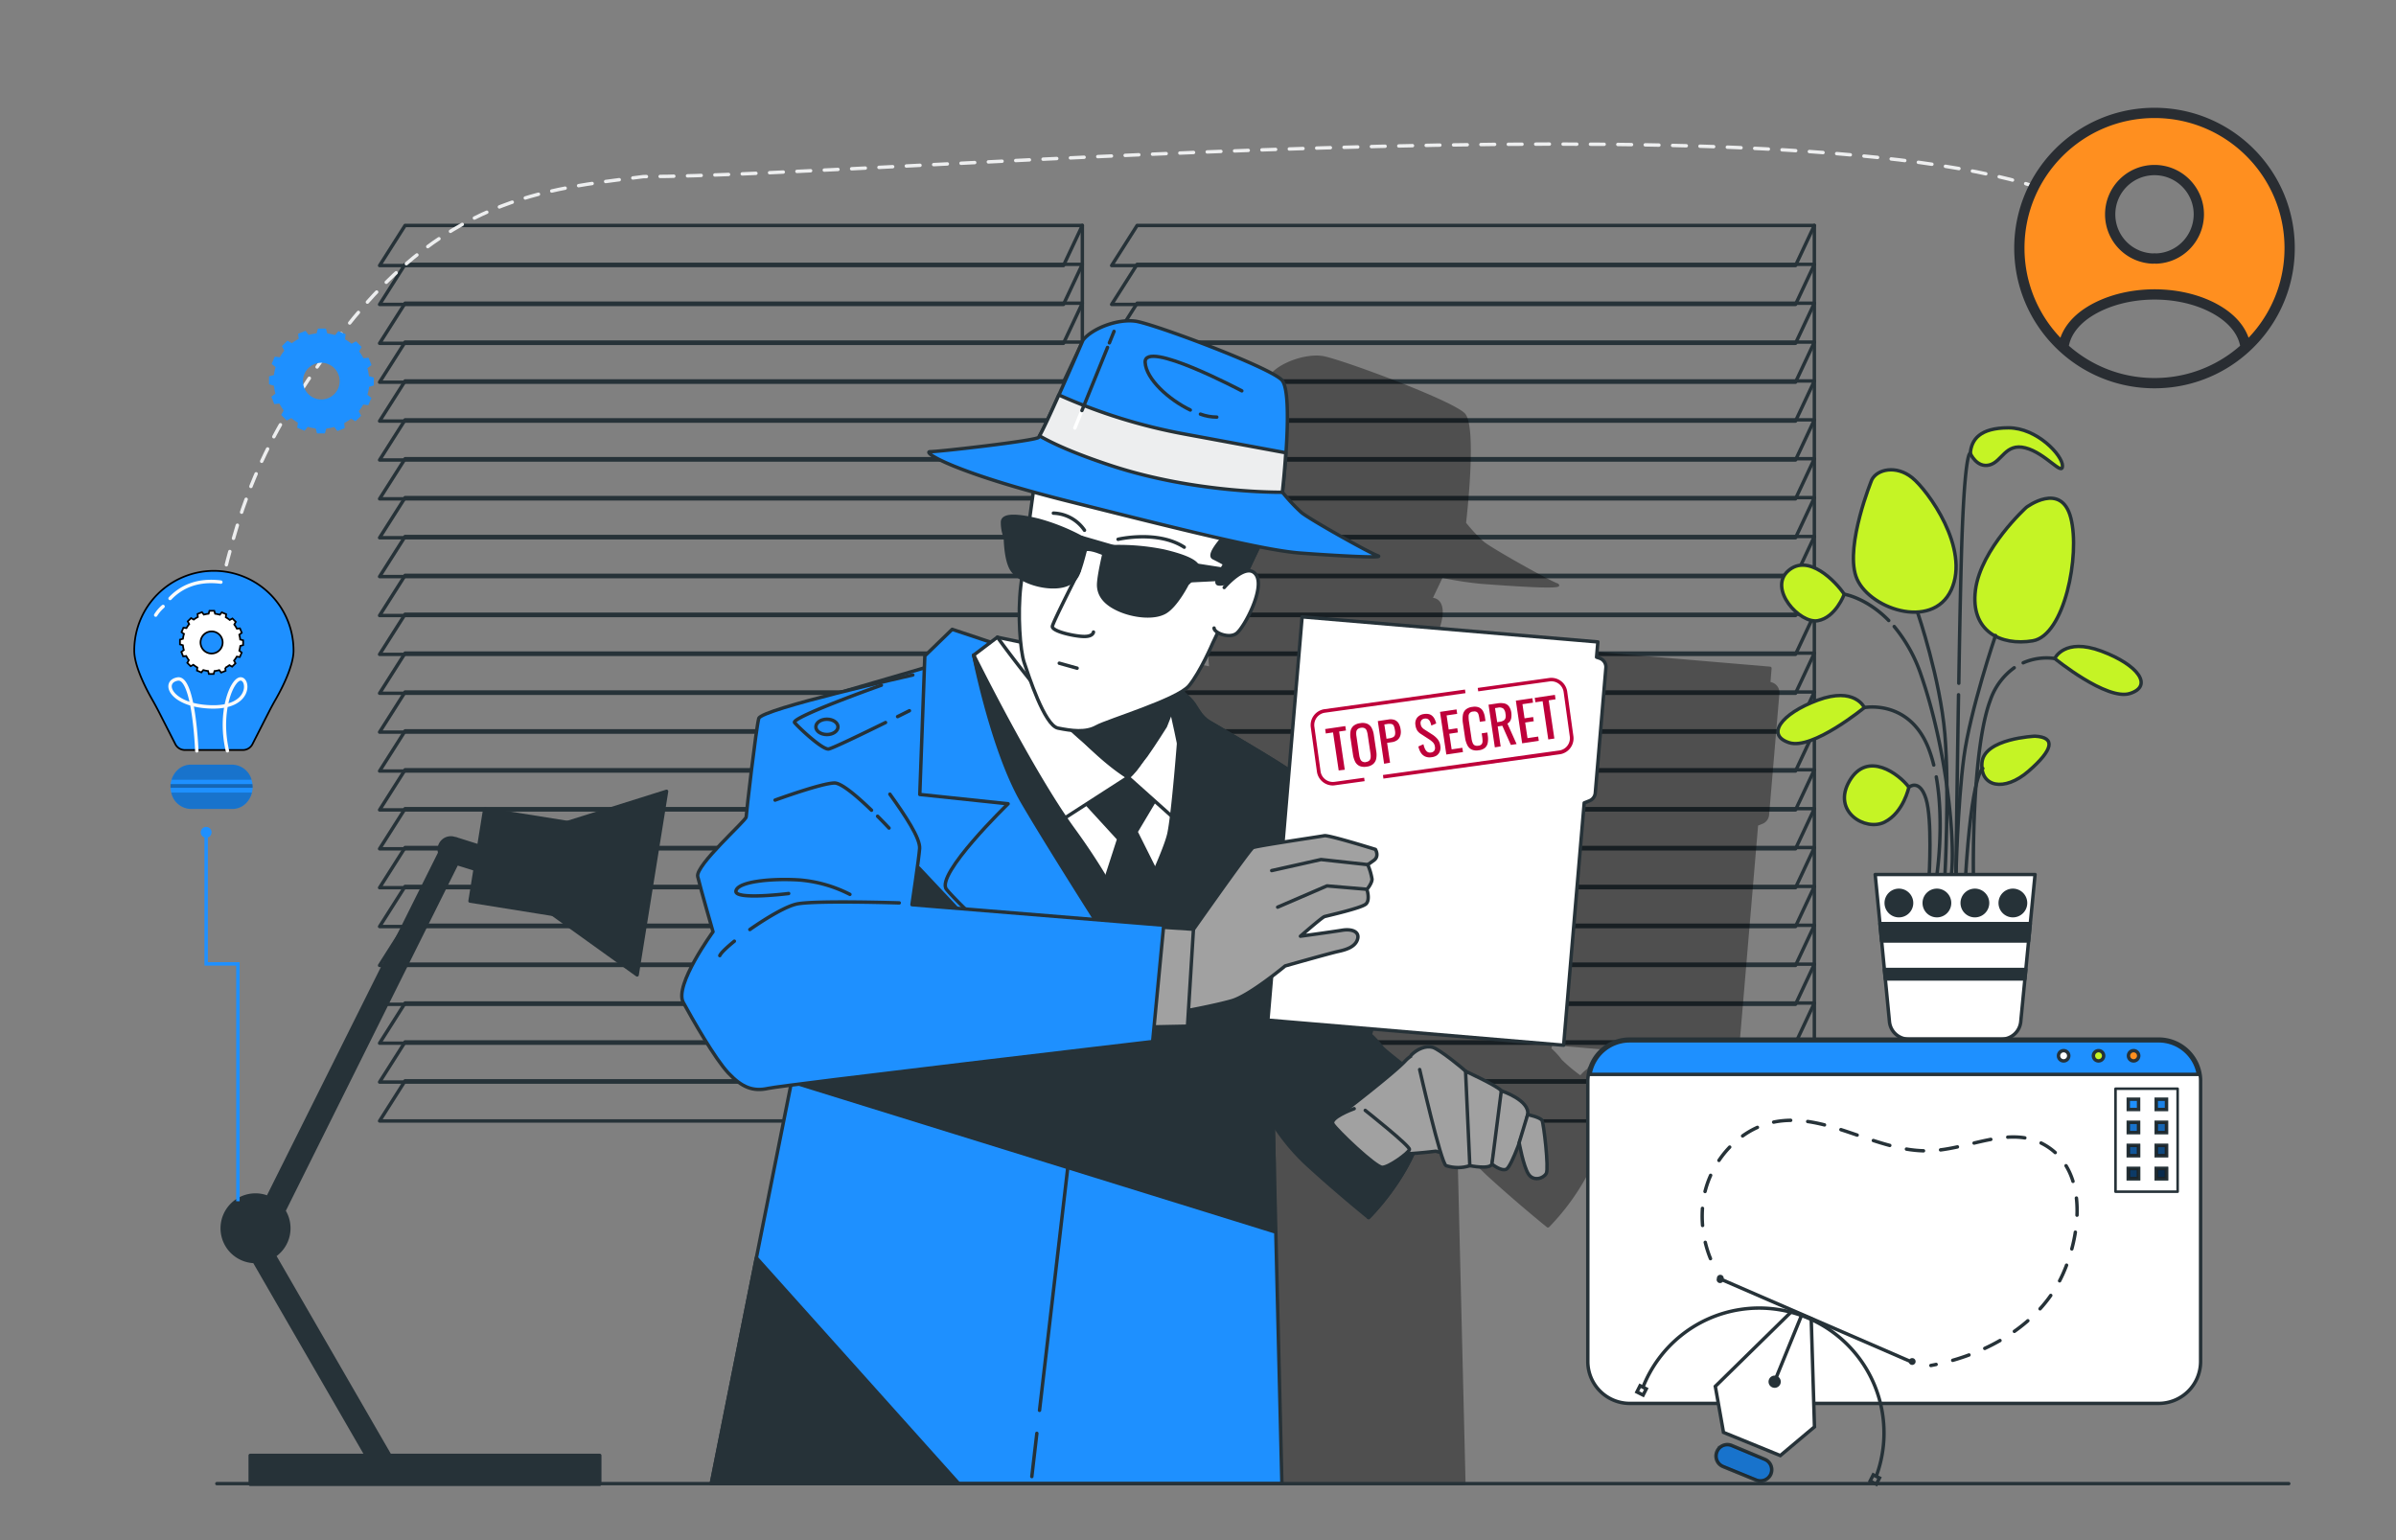 <svg xmlns="http://www.w3.org/2000/svg" width="700" height="450" fill="none"><rect width="100%" height="100%" fill="#808080" stroke="none"/><path stroke="#263238" stroke-linecap="round" stroke-linejoin="round" d="m118.35 65.87-7.45 11.72h199.8l5.51-11.72z"/><path stroke="#263238" stroke-linecap="round" stroke-linejoin="round" d="m118.35 77.23-7.45 11.72h199.8l5.51-11.72z"/><path stroke="#263238" stroke-linecap="round" stroke-linejoin="round" d="m118.35 88.59-7.45 11.72h199.8l5.51-11.72z"/><path stroke="#263238" stroke-linecap="round" stroke-linejoin="round" d="m118.35 99.95-7.45 11.72h199.8l5.51-11.72z"/><path stroke="#263238" stroke-linecap="round" stroke-linejoin="round" d="m118.35 111.31-7.45 11.72h199.8l5.51-11.72z"/><path stroke="#263238" stroke-linecap="round" stroke-linejoin="round" d="m118.35 122.67-7.45 11.73h199.8l5.51-11.73z"/><path stroke="#263238" stroke-linecap="round" stroke-linejoin="round" d="m118.35 134.03-7.45 11.72h199.8l5.51-11.72z"/><path stroke="#263238" stroke-linecap="round" stroke-linejoin="round" d="m118.35 145.39-7.45 11.73h199.8l5.51-11.73z"/><path stroke="#263238" stroke-linecap="round" stroke-linejoin="round" d="m118.35 156.75-7.45 11.72h199.8l5.51-11.72z"/><path stroke="#263238" stroke-linecap="round" stroke-linejoin="round" d="m118.35 168.11-7.45 11.73h199.8l5.51-11.73z"/><path stroke="#263238" stroke-linecap="round" stroke-linejoin="round" d="m118.35 179.47-7.45 11.72h199.8l5.51-11.72z"/><path stroke="#263238" stroke-linecap="round" stroke-linejoin="round" d="m118.35 190.83-7.45 11.73h199.8l5.51-11.73z"/><path stroke="#263238" stroke-linecap="round" stroke-linejoin="round" d="m118.35 202.19-7.45 11.72h199.8l5.51-11.72z"/><path stroke="#263238" stroke-linecap="round" stroke-linejoin="round" d="m118.35 213.55-7.45 11.73h199.8l5.51-11.73z"/><path stroke="#263238" stroke-linecap="round" stroke-linejoin="round" d="m118.35 224.91-7.45 11.73h199.8l5.51-11.73z"/><path stroke="#263238" stroke-linecap="round" stroke-linejoin="round" d="M118.35 236.27 110.9 248h199.8l5.51-11.73z"/><path stroke="#263238" stroke-linecap="round" stroke-linejoin="round" d="m118.35 247.63-7.45 11.73h199.8l5.51-11.73z"/><path stroke="#263238" stroke-linecap="round" stroke-linejoin="round" d="m118.35 258.99-7.45 11.73h199.8l5.51-11.73z"/><path stroke="#263238" stroke-linecap="round" stroke-linejoin="round" d="m118.35 270.35-7.45 11.73h199.8l5.51-11.73z"/><path stroke="#263238" stroke-linecap="round" stroke-linejoin="round" d="m118.35 281.71-7.45 11.73h199.8l5.51-11.73z"/><path stroke="#263238" stroke-linecap="round" stroke-linejoin="round" d="m118.35 293.07-7.45 11.73h199.8l5.51-11.73z"/><path stroke="#263238" stroke-linecap="round" stroke-linejoin="round" d="m118.35 304.43-7.45 11.73h199.8l5.51-11.73z"/><path stroke="#263238" stroke-linecap="round" stroke-linejoin="round" d="m118.35 315.79-7.45 11.73h199.8l5.51-11.73z"/><path stroke="#263238" stroke-linecap="round" stroke-linejoin="round" d="M316.211 65.87v261.82h-5.51M332.22 65.87l-7.45 11.72h199.8l5.5-11.72z"/><path stroke="#263238" stroke-linecap="round" stroke-linejoin="round" d="m332.22 77.23-7.45 11.72h199.8l5.5-11.72z"/><path stroke="#263238" stroke-linecap="round" stroke-linejoin="round" d="m332.22 88.59-7.45 11.72h199.8l5.5-11.72z"/><path stroke="#263238" stroke-linecap="round" stroke-linejoin="round" d="m332.22 99.95-7.45 11.72h199.8l5.5-11.72z"/><path stroke="#263238" stroke-linecap="round" stroke-linejoin="round" d="m332.22 111.31-7.45 11.72h199.8l5.5-11.72z"/><path stroke="#263238" stroke-linecap="round" stroke-linejoin="round" d="m332.22 122.67-7.45 11.73h199.8l5.5-11.73z"/><path stroke="#263238" stroke-linecap="round" stroke-linejoin="round" d="m332.22 134.03-7.45 11.72h199.8l5.5-11.72z"/><path stroke="#263238" stroke-linecap="round" stroke-linejoin="round" d="m332.22 145.39-7.45 11.73h199.8l5.5-11.73z"/><path stroke="#263238" stroke-linecap="round" stroke-linejoin="round" d="m332.22 156.75-7.45 11.72h199.8l5.5-11.72z"/><path stroke="#263238" stroke-linecap="round" stroke-linejoin="round" d="m332.22 168.11-7.45 11.73h199.8l5.5-11.73z"/><path stroke="#263238" stroke-linecap="round" stroke-linejoin="round" d="m332.22 179.47-7.45 11.72h199.8l5.5-11.72z"/><path stroke="#263238" stroke-linecap="round" stroke-linejoin="round" d="m332.22 190.83-7.45 11.73h199.8l5.5-11.73z"/><path stroke="#263238" stroke-linecap="round" stroke-linejoin="round" d="m332.22 202.19-7.45 11.72h199.8l5.5-11.72z"/><path stroke="#263238" stroke-linecap="round" stroke-linejoin="round" d="m332.22 213.55-7.45 11.73h199.8l5.5-11.73z"/><path stroke="#263238" stroke-linecap="round" stroke-linejoin="round" d="m332.22 224.91-7.45 11.73h199.8l5.5-11.73z"/><path stroke="#263238" stroke-linecap="round" stroke-linejoin="round" d="M332.22 236.27 324.77 248h199.8l5.5-11.73z"/><path stroke="#263238" stroke-linecap="round" stroke-linejoin="round" d="m332.22 247.63-7.45 11.73h199.8l5.5-11.73z"/><path stroke="#263238" stroke-linecap="round" stroke-linejoin="round" d="m332.22 258.99-7.45 11.73h199.8l5.5-11.73z"/><path stroke="#263238" stroke-linecap="round" stroke-linejoin="round" d="m332.22 270.35-7.45 11.73h199.8l5.5-11.73z"/><path stroke="#263238" stroke-linecap="round" stroke-linejoin="round" d="m332.22 281.71-7.45 11.73h199.8l5.5-11.73z"/><path stroke="#263238" stroke-linecap="round" stroke-linejoin="round" d="m332.22 293.07-7.45 11.73h199.8l5.5-11.73z"/><path stroke="#263238" stroke-linecap="round" stroke-linejoin="round" d="m332.22 304.43-7.45 11.73h199.8l5.5-11.73z"/><path stroke="#263238" stroke-linecap="round" stroke-linejoin="round" d="m332.22 315.79-7.45 11.73h199.8l5.5-11.73z"/><path stroke="#263238" stroke-linecap="round" stroke-linejoin="round" d="M530.07 65.87v261.82h-5.5"/><path fill="#C5F425" stroke="#263238" stroke-linecap="round" stroke-linejoin="round" d="M538.802 173.62s-2.47 6.81-7.74 7.74-14.54-9.29-8.66-14.55 13.93 3.1 16.4 6.81M546.851 140.19s-7.74 18.88-4.64 28.17 22.28 16.09 27.85 4-6.81-29.09-11.45-32.81-10.21-2.45-11.76.64M592 148.24s-13.31 12.07-14.86 24.14 7.43 16.41 16.72 14.86 13.92-25.07 11.14-35.9-13-3.1-13-3.1M594.522 215.1s-14.86.62-15.48 7.73 6.5 8.67 13.62 2.48 8.05-9.9 1.86-10.21M557.681 230s-1.54 7.43-7.12 10.22-15.47-3.1-10.21-12.07 14.55-1.91 17.33 1.85M544.681 206.74s-2.78-6.19-13.62-2.17-15.16 10.22-8.35 12.43 21.97-10.26 21.97-10.26M575.631 132.46s1.86 4.33 5.58 3.4 4.64-6.5 10.52-5 10.83 8.35 10.83 5.26-7.43-11.12-15.78-11.12-10.84 3.43-11.15 7.46"/><path stroke="#263238" stroke-linecap="round" stroke-linejoin="round" d="M560.32 179.21s6.48 19 7.87 35.15 0 42.08 0 42.08M583.002 185.68s-7.4 21.74-9.25 35.61-2.32 35.15-2.32 35.15M579.291 224.53s-3.24.93-5.09 32.37M557.682 230s3.11-2.64 5 3.37.92 22.66.92 22.66"/><path stroke="#263238" stroke-linecap="round" stroke-linejoin="round" d="M565.691 227c2.42 13.56.18 28.55.18 28.55M544.682 206.74s13.32-2.56 18.88 12.26a39 39 0 0 1 1.39 4.53"/><path fill="#C5F425" stroke="#263238" stroke-linecap="round" stroke-linejoin="round" d="M600.301 192.4s2.79-6.19 13.62-2.16 15.17 10.21 8.36 12.38-21.98-10.22-21.98-10.22"/><path stroke="#263238" stroke-linecap="round" stroke-linejoin="round" d="M588.461 195.11a19.3 19.3 0 0 0-7 9.53c-5.55 14.8-4.92 51.34-4.92 51.34M600.3 192.4a17.1 17.1 0 0 0-9.22 1.26M553.4 183.06a44 44 0 0 1 7.85 14.18c7.4 21.28 10.17 48.57 8.79 58.74M538.801 173.62s6.46 1 13 7.68M572.192 203c-.45 26.85-.77 53.47-.77 53.47M575.631 132.46s-1.43-1.35-2.36 22.7c-.36 9.34-.72 26.72-1 44.47"/><path fill="#fff" stroke="#263238" stroke-linecap="round" stroke-linejoin="round" d="M584.752 303.62h-27.12a5.65 5.65 0 0 1-5.62-5.1l-4.17-43h46.71l-4.18 43a5.653 5.653 0 0 1-5.62 5.1"/><path fill="#263238" stroke="#263238" stroke-linecap="round" stroke-linejoin="round" d="m549.23 269.86.49 5.08h42.94l.491-5.08zM591.581 286.04l.27-2.77h-41.32l.27 2.77zM588.071 267.54a3.7 3.7 0 1 0 0-7.4 3.7 3.7 0 0 0 0 7.4M554.77 267.54a3.7 3.7 0 1 0 0-7.4 3.7 3.7 0 0 0 0 7.4M562.172 263.84c0 .732.217 1.447.623 2.056a3.705 3.705 0 0 0 3.799 1.573 3.698 3.698 0 0 0 2.696-5.045 3.7 3.7 0 0 0-1.363-1.66 3.69 3.69 0 0 0-4.671.46 3.7 3.7 0 0 0-1.084 2.616M576.971 267.54a3.7 3.7 0 1 0 0-7.4 3.7 3.7 0 0 0 0 7.4"/><path fill="#000" d="m517.771 199.42-.52-.18.33-3.94a.52.52 0 0 0-.11-.35.47.47 0 0 0-.33-.17l-83.69-7.1a.47.47 0 0 0-.36.12.5.5 0 0 0-.17.32l-3.62 42.68c-4.73-3.2-14.43-9-23.53-14.24-1.15-1.89-2.06-3.33-2.51-4a16.3 16.3 0 0 0-3.14-3.22 8 8 0 0 0 1.68-1.43c3.25-4 6.62-11.84 6.75-12.15l1.2-2.5c.92.446 1.927.685 2.95.7a4.07 4.07 0 0 0 2.4-.69c2.35-1.72 8.51-13.24 5.66-17.32a2.86 2.86 0 0 0-2.12-1.27l2.78-5.82c3.745.784 7.531 1.362 11.34 1.73 10.73.81 16.38 1.07 19.37 1.07 3.28 0 3.34-.31 3.39-.54s-.13-.56-.57-.7c-2.17-.73-19.07-10.17-21.46-12.16a48 48 0 0 1-5.17-5.51c.43-3.72 3.09-28.33-.34-31.95-3.67-3.87-36.8-16.08-41.6-16.79-5.05-.75-12.67 2-15.38 5.54l-.06.11c-2 4.68-4.55 10.45-6.81 15.49-2.85 6.37-4.69 10.25-5.45 11.53v.08q-.075.127-.17.24c-1.43.87-27.78 3.92-30.32 3.92-.73 0-.86.41-.88.59-.19 1.53 9 6 29.52 11.67-.22 1.62-.53 3.91-.88 6.51-3.6-.67-5.91-.62-7 .15a1.76 1.76 0 0 0-.77 1.3 11.2 11.2 0 0 0 .81 4.6c0 .84.12 6.52 1.9 9.29a8.5 8.5 0 0 0 2.69 2.49c-.09.69-.17 1.33-.24 1.89a78.8 78.8 0 0 0-.11 15.27l-5.91-1.23a.5.5 0 0 0-.21 0h-.06a.3.3 0 0 0-.09 0l-1.66 1.26-10.7-3.57a.51.51 0 0 0-.49.11l-7.72 7.52a.52.52 0 0 0-.15.33l-.11 3-22 6.42c-11.94 3-24.38 6.46-24.83 8.11-.71 2.58-3.53 26.16-3.63 28a45 45 0 0 1-3.57 3.84c-5.84 5.93-10.64 11-10.14 13.2.67 2.91 3.77 13.68 4.28 15.44-1.35 1.87-10.95 15.52-8.32 20.3 3.18 5.79 9.09 16.1 12.83 20.08 3.11 3.31 5.82 4.79 9 4.79a13 13 0 0 0 2.75-.32c.52-.12 2.54-.4 5.68-.81l-22.46 112.27a.469.469 0 0 0 .48.57h161.49a.49.49 0 0 0 .449-.299.45.45 0 0 0 .031-.191l-2.43-100.2a59.2 59.2 0 0 0 8.84 10.31c8.58 7.87 17.27 14.88 17.35 14.95a.5.5 0 0 0 .31.1.47.47 0 0 0 .34-.14l.21-.21a68 68 0 0 0 11.94-16.9c.15-.3.29-.6.43-.91 2.88-.22 5.49-.53 6-.6l1.05.27c.69 2.14 1.27 3.57 1.66 3.76a9.1 9.1 0 0 0 3.59.59 9.5 9.5 0 0 0 3.42-.52c1.187.25 2.396.387 3.61.41a4.06 4.06 0 0 0 2.71-.7 6.5 6.5 0 0 0 3.3 1.38c.308.005.613-.064.89-.2.81-.4 2.08-3 3.27-6 .47 2.18 1.35 5.79 2.37 7.32a3.16 3.16 0 0 0 2.72 1.49h.25a3.6 3.6 0 0 0 2.94-1.77c.83-1.67-.76-14.46-1.2-15.35s-2.85-1.6-4-1.86c.14-4-6.7-6.44-7.7-6.77-1.25-1.38-8.46-4.76-10.1-5.53-.94-.88-7.51-6.29-9.55-6.8s-4.6.42-6.47 2.3a.44.44 0 0 0-.14.34 10 10 0 0 0-1.56 1.35c-.15.17-.34.36-.54.56a47 47 0 0 1-5.43-4.57 20.6 20.6 0 0 0-3-3.27c.06-.23.16-.56.27-.95l53.84 4.57a.482.482 0 0 0 .48-.44l5.79-68.29 1.22-.49a3.09 3.09 0 0 0 2-2.62l3-35.43a3.11 3.11 0 0 0-2.08-3.26" opacity=".38"/><path fill="#263238" stroke="#263238" stroke-linecap="round" stroke-linejoin="round" d="m378.731 226.79 17.39 63.85s6.21.25 6.46 1.74-2.23 9.94-2.23 9.94a24 24 0 0 1 3.23 3.47c.74 1.21 11.42 9.21 11.42 9.21s4 4-.25 17.14-14.91 23.6-14.91 23.6-8.94-7.2-17.89-15.4a60.3 60.3 0 0 1-13.17-17.64s-3.72-38.76-3.47-43.73 13.42-52.18 13.42-52.18"/><path stroke="#263238" stroke-linecap="round" stroke-linejoin="round" d="M379.49 311.34c3.19-4.36 7.7-10.19 9.68-11.26 3.23-1.74 8.94 1.74 8.94 1.74M376 316.23s1-1.39 2.38-3.36M392.15 291.88s-9.19-.25-13.67 6.21"/><path fill="#263238" stroke="#263238" stroke-linecap="round" stroke-linejoin="round" d="M414.76 332.13C419 319 415 315 415 315l-2.16-1.62-.58.37s-12.67 2.49-17.14 6.71-6.21 14.16-3.73 18.88 8.45 16.4 8.45 16.4c.76-.74 10.84-10.91 14.92-23.61"/><path fill="#1E90FF" stroke="#263238" stroke-linecap="round" stroke-linejoin="round" d="m273.141 194.24-40 11.68 3.48 83.23-28.82 144.34h166.71l-3.73-154s8.2-51.18 8-52.67-38-23.11-38-23.11-47.78-13.94-67.64-9.47"/><path fill="#263238" stroke="#263238" stroke-linecap="round" stroke-linejoin="round" d="m280.121 433.49-59.14-65.98-13.18 65.98z"/><path stroke="#263238" stroke-linecap="round" stroke-linejoin="round" d="m302.921 418.8-1.47 12.63M315.181 313.42l-11.48 98.66M357.861 218.34l19.63 12.42-1.49-5.71-19.88-12.17"/><path fill="#1E90FF" stroke="#263238" stroke-linecap="round" stroke-linejoin="round" d="m289.511 187.66-11.32-3.78-8 7.76-1.47 40.49 25.8 2.72s-21.4 20.77-18 25 23.49 23.7 37.34 30.62 10.28 5.67 10.28 5.67l4.86-13.25s-31.68-80.76-31.88-81.39-7.61-13.84-7.61-13.84"/><path fill="#1E90FF" stroke="#263238" stroke-linecap="round" stroke-linejoin="round" d="m329.001 282.89-12.38 26.85s19.3-13.21 34.2-30.21 18.66-24.54 17-28.52-18.88-15.95-18.88-15.95 15.31 1.89 16.57 1.05-13.51-25.8-16.63-30.41-13.43-9.65-13.43-9.65 5.25 53.7-6.45 86.84"/><path fill="#263238" stroke="#263238" stroke-linecap="round" stroke-linejoin="round" d="M372.24 359.84v-20.15l-1.46-60.23s8.2-51.18 8-52.67c-.15-.92-14.54-9.47-25.57-15.91-3.62-2.11-9.54-13.81-11.06-7.85l-9.88 56-16 45.44-47.83-50.87-36.81 60.56-.39 1.92z"/><path fill="#fff" stroke="#263238" stroke-linecap="round" stroke-linejoin="round" d="m291.4 186.19 10.07 2.1 17.41 31s-24.12-24.5-27.48-33.1"/><path fill="#fff" stroke="#263238" stroke-linecap="round" stroke-linejoin="round" d="M284.48 191.43s5.24 24.34 19.09 46.78 26.22 40.28 26.22 40.28 12.58-24.76 13.42-34.83 0-25.59 0-25.59z"/><path fill="#263238" stroke="#263238" stroke-linecap="round" stroke-linejoin="round" d="m315.521 232.76 11.331 12.37-4.611 14.27 6.92 12.79 8.81-16.99-6.079-12.16 7.129-11.96-11.12-9.23z"/><path fill="#fff" stroke="#263238" stroke-linecap="round" stroke-linejoin="round" d="m329.58 227.09-18.88 12.17s-11.33-14.89-17.62-26.85a107.5 107.5 0 0 1-8.6-21l6.92-5.24s21.82 30.83 38.18 40.92"/><path fill="#fff" stroke="#263238" stroke-linecap="round" stroke-linejoin="round" d="m329.58 227.09 13.84 12.38s2.73-13.22 1.26-20.56-2.93-13.42-2.93-13.42-6.51 17.2-12.17 21.6"/><path fill="#263238" stroke="#263238" stroke-linecap="round" stroke-linejoin="round" d="M309 209.68s11.54 10.49 15.31 13.22c1.3.93 5.25 4.19 5.25 4.19s4.3-5 5.24-6.29c2.52-3.57 5.67-8.6 5.67-8.6l5-12.59z"/><path fill="#263238" stroke="#263238" stroke-linecap="round" stroke-linejoin="round" d="M284.48 191.43s16.78 34 29.16 51S330 270.31 330 270.31s10.28-20.77 11.54-26.85 2.93-28.11 2.93-28.11 3.57 18-1.47 36.5a106.4 106.4 0 0 1-14.05 31s-21.4-33.35-30.21-48.45-14.26-42.97-14.26-42.97"/><path fill="#fff" stroke="#263238" stroke-linecap="round" stroke-linejoin="round" d="M302.17 141.65s-3 21.52-3.95 29.62-.2 18.76 1 22.31 5.92 18.37 9.87 19.16 8.1 1.38 11.26-.4 23.7-7.9 27.05-12 6.91-12.44 6.91-12.44l15.21-31.8z"/><path fill="#263238" stroke="#263238" stroke-linecap="round" stroke-linejoin="round" d="M358.451 155.87s-5.92 6.12-3.95 7.1 3.36 1.78 3.36 1.78-3 4.94-2.17 5.73 7.7-1.58 7.7-1.58l5.33-11.46zM315.891 157a60 60 0 0 0-12.54-5c-6.07-1.47-10.25-1.67-10.46.42a11.3 11.3 0 0 0 .84 4.6s0 6.48 1.88 9.41 7.11 4.81 11.29 5 6.48-1.05 7.74-3.14c.86-1.44 2-5.82 2.66-8.44a2.481 2.481 0 0 0-1.41-2.85M325.272 159.72a65.7 65.7 0 0 1 14.67 1.28c6.62 1.55 10.79 3.4 10 5.53a12.4 12.4 0 0 1-3.07 4.07s-3.18 6.31-6.44 8.23-9.28 1.2-13.45-.65-5.8-4.2-6-6.85c-.14-1.82.89-6.65 1.55-9.51a2.696 2.696 0 0 1 2.76-2.09z"/><path fill="#263238" stroke="#263238" stroke-linecap="round" stroke-linejoin="round" d="m315.891 157 9.38 2.72-2.76 2.09s-3.7-1.65-5.2-1.26c0 0 .4-2.76-1.42-3.55M349.3 165.08l14.86 2.3-.77 1.52-15.82.79s3.03-2.31 1.73-4.61"/><path fill="#fff" d="M357.661 171.66s6.52-7.7 9.28-3.75-3.55 15.6-5.72 17.18-6.52-.2-6.52-1.58"/><path stroke="#263238" stroke-linecap="round" stroke-linejoin="round" d="M357.661 171.66s6.52-7.7 9.28-3.75-3.55 15.6-5.72 17.18-6.52-.2-6.52-1.58M326.65 157.57s11.54-2.74 19.33 2.31M307.75 149.93a11.47 11.47 0 0 1 9.09 5M315.251 166.81s-7.5 14.71-7.79 16.15 6.06 2.89 9 3 3-1.29 3-1.29M309.48 193.78l5.2 1.45"/><path fill="#1E90FF" stroke="#263238" stroke-linecap="round" stroke-linejoin="round" d="M316.391 99.39s-11.85 27.45-13 28.43-29 4.15-31.59 4.15 6.32 5.92 40.09 14.42 57.46 14.41 67.93 15.2 25.08 1.58 22.71.79-19.95-10.66-22.32-12.64a52 52 0 0 1-5.53-5.92s3.36-29-.19-32.78-37.33-16.39-42.66-17.18-12.83 2.14-15.44 5.53"/><path stroke="#263238" stroke-linecap="round" stroke-linejoin="round" d="M350.711 121c1.53.566 3.148.861 4.78.87M362.801 114.2s-28.64-15.2-28.24-8.3c.27 4.82 6.79 10.8 13.19 13.9"/><path fill="#EDEEEF" stroke="#263238" stroke-linecap="round" stroke-linejoin="round" d="M309.351 115.4c-2.41 5.36-4.73 10.39-5.66 11.95 3.78 2.19 10.22 5.17 21.19 8.77 24.68 8.09 49.76 7.7 49.76 7.7s.61-5.23 1-11.53l-29.46-5.45a161 161 0 0 1-36.83-11.44"/><path stroke="#fff" stroke-linecap="round" stroke-linejoin="round" d="m316.091 119.96-2.07 5.1"/><path stroke="#263238" stroke-linecap="round" stroke-linejoin="round" d="m323.57 101.51-7.48 18.45M325.471 96.82l-1.36 3.36"/><path fill="#fff" stroke="#263238" stroke-linecap="round" stroke-linejoin="round" d="m456.82 305.39-86.4-7.32 10-117.84 86.4 7.33-.38 4.45.9.31a2.73 2.73 0 0 1 1.83 2.8l-3.1 36.57a2.73 2.73 0 0 1-1.7 2.29l-1.54.61z"/><path fill="#A1A1A1" stroke="#263238" stroke-linecap="round" stroke-linejoin="round" d="M346.43 274.74s18.64-26.58 19.63-27.08 19.63-3.23 20.87-3.48 14.91 4 14.91 4 1.24 2-.5 3.23l-1.74 1.24a17.7 17.7 0 0 1 1.24 4.22c0 1.24-1.49 3-1.49 3s1 3-.25 4.23-11.42 3.47-12.17 3.72-7 5.72-7 5.72 9.2-1.25 12.18-1.74 5.22.49 4.47 2.73-3.48 3-5.71 3.48-15.41 4.22-15.41 4.22-10.43 8.7-15.65 10.19-14.91 3.23-14.91 3.23z"/><path stroke="#263238" stroke-linecap="round" stroke-linejoin="round" d="m399.601 252.63-13.66-1.49-14.41 3.23M399.352 259.83l-11.671-.99-14.41 6.21"/><path fill="#A1A1A1" stroke="#263238" stroke-linecap="round" stroke-linejoin="round" d="m337.242 270.76 11.43.75-1.74 28.32-12.42.25z"/><path fill="#1E90FF" d="M266.681 197.22s-44.22 9.94-45 12.68-3.68 27.82-3.68 28.81-14.91 14.17-14.16 17.4 4.47 16.14 4.47 16.14-11.43 15.66-8.7 20.63 9.2 16.39 13.17 20.62 7.22 5.5 11.67 4.5 112.3-13.67 112.3-13.67l3.23-34-73.54-6s2-13.41 2.23-16.39-4.22-9.69-8.69-15.9"/><path stroke="#263238" stroke-linecap="round" stroke-linejoin="round" d="M266.681 197.22s-44.22 9.94-45 12.68-3.68 27.82-3.68 28.81-14.91 14.17-14.16 17.4 4.47 16.14 4.47 16.14-11.43 15.66-8.7 20.63 9.2 16.39 13.17 20.62 7.22 5.5 11.67 4.5 112.3-13.67 112.3-13.67l3.23-34-73.54-6s2-13.41 2.23-16.39-4.22-9.69-8.69-15.9"/><path stroke="#263238" stroke-linecap="round" stroke-linejoin="round" d="M214.541 275c-2.26 1.84-3.89 3.4-4.25 4.21M262.71 263.81s-23.6-.75-29.57.25c-3.16.52-9 4-14.07 7.53M230.412 261.07s-15.9 2-15.4-.74 10.18-3.73 18.38-3.23a39.2 39.2 0 0 1 14.91 4.22M254.611 236.73c-3.79-3.67-8.66-7.95-10.78-7.95-3.73 0-17.39 5-17.39 5M259.731 241.94s-1.37-1.48-3.34-3.45M262.24 209.38l3.45-1.72M257.491 200.21s-26.58 9.44-25.34 10.93 8.2 8 9.94 7.7c1.09-.16 10.06-4.5 16.62-7.73"/><path stroke="#263238" stroke-linecap="round" stroke-linejoin="round" d="M244.821 212.38c0 1.23-1.44 2.24-3.23 2.24s-3.23-1-3.23-2.24 1.45-2.24 3.23-2.24 3.23 1 3.23 2.24"/><path fill="#A1A1A1" stroke="#263238" stroke-linecap="round" stroke-linejoin="round" d="M392.15 325.17s14.9-11.43 18.38-15.15 7.7-3 9.2-2 19.37 18.88 20.86 20.37-1 7.46-1 7.46-8 2-11.43 2a40.4 40.4 0 0 1-8.69-1.49s-11.68 1.49-14.66.5-12.66-11.69-12.66-11.69"/><path fill="#A1A1A1" d="M398.861 324.43s13.16 10.43 12.92 11.43-6 5.21-7.95 5.21-13.42-10.93-14.41-12.67 5.46-4.22 6.21-4.47"/><path stroke="#263238" stroke-linecap="round" stroke-linejoin="round" d="M398.861 324.43s13.16 10.43 12.92 11.43-6 5.21-7.95 5.21-13.42-10.93-14.41-12.67 5.46-4.22 6.21-4.47"/><path fill="#A1A1A1" d="M414.76 312.5s6.21 27.33 7.7 28.08c2.273.751 4.727.751 7 0 1.5-.75-.49-26.84-1.24-27.58s-7.7-6.46-9.69-7-4.47.5-6.21 2.24"/><path stroke="#263238" stroke-linecap="round" stroke-linejoin="round" d="M414.76 312.5s6.21 27.33 7.7 28.08c2.273.751 4.727.751 7 0 1.5-.75-.49-26.84-1.24-27.58s-7.7-6.46-9.69-7-4.47.5-6.21 2.24"/><path fill="#A1A1A1" stroke="#263238" stroke-linecap="round" stroke-linejoin="round" d="M428.17 313s9.69 4.47 10.44 5.71-2.24 19.63-2.74 21.37-6.46.5-6.46.5z"/><path fill="#A1A1A1" stroke="#263238" stroke-linecap="round" stroke-linejoin="round" d="M438.611 318.71s8.44 2.74 7.7 7-4.72 15.15-6.21 15.9-4.23-1.49-4.23-1.49z"/><path fill="#A1A1A1" stroke="#263238" stroke-linecap="round" stroke-linejoin="round" d="M446.31 325.67s3.73.75 4.22 1.74 2 13.91 1.24 15.4-3.72 2.49-5.21.25-2.74-9.19-2.74-9.19z"/><path fill="#BE003A" d="M391.1 225.11 389.45 214l-2.11.31-.19-1.29 5.89-.87.19 1.29-2 .3 1.65 11.16zM399.292 224a3.77 3.77 0 0 1-2.09-.19 2.77 2.77 0 0 1-1.29-1.25 7 7 0 0 1-.641-2.1l-.699-4.72a6.2 6.2 0 0 1 0-2.16c.117-.59.426-1.125.88-1.52a3.8 3.8 0 0 1 1.94-.76 3.6 3.6 0 0 1 2.069.18c.544.246.99.664 1.271 1.19.331.644.547 1.341.639 2.06l.701 4.74a6.3 6.3 0 0 1 0 2.17c-.11.6-.412 1.147-.861 1.56a3.47 3.47 0 0 1-1.919.8m-.211-1.37c.374-.03.726-.185 1-.44a1.5 1.5 0 0 0 .361-.87 5.3 5.3 0 0 0-.06-1.22l-.81-5.46a5.5 5.5 0 0 0-.301-1.18 1.3 1.3 0 0 0-.59-.69 1.66 1.66 0 0 0-1.079-.12c-.37.036-.72.186-1 .43a1.36 1.36 0 0 0-.37.84 5 5 0 0 0 .06 1.21l.799 5.46c.054.405.159.801.31 1.18.105.308.318.568.6.73.33.179.712.239 1.08.17zM404.371 223.15l-1.84-12.46 3.09-.46a3.5 3.5 0 0 1 1.85.14c.48.203.882.553 1.15 1 .31.559.507 1.174.58 1.81a3.9 3.9 0 0 1-.09 1.76c-.15.501-.45.945-.86 1.27a3.4 3.4 0 0 1-1.63.64l-1.37.2.86 5.8zm.7-7.3.8-.12a3.3 3.3 0 0 0 1.15-.35 1.06 1.06 0 0 0 .53-.68 3 3 0 0 0 0-1.22 6 6 0 0 0-.33-1.35 1 1 0 0 0-.65-.58 3.4 3.4 0 0 0-1.32 0l-.81.12zM418.231 221.24a3.3 3.3 0 0 1-1.86-.2 2.9 2.9 0 0 1-1.27-1.12 5.1 5.1 0 0 1-.71-1.82l1.47-.65q.143.643.4 1.25c.146.362.379.681.68.93.155.113.332.192.52.233.187.042.381.044.57.007a1.34 1.34 0 0 0 1-.53 1.54 1.54 0 0 0 .19-1.14 2.22 2.22 0 0 0-.59-1.3 6.6 6.6 0 0 0-1.12-.89l-2.36-1.54a3.5 3.5 0 0 1-1.08-1 3.8 3.8 0 0 1-.53-1.54 2.82 2.82 0 0 1 .47-2.23 3 3 0 0 1 2-1.07 3.7 3.7 0 0 1 1.32 0 2.24 2.24 0 0 1 1 .45c.308.254.563.566.75.92.23.435.402.899.51 1.38l-1.42.61a6.5 6.5 0 0 0-.35-1.1 1.7 1.7 0 0 0-.61-.76 1.5 1.5 0 0 0-1-.17 1.392 1.392 0 0 0-.95.5 1.35 1.35 0 0 0-.21 1.08c.03.323.144.634.33.9.202.265.449.491.73.67l2.38 1.53a6.8 6.8 0 0 1 1.47 1.28c.466.571.755 1.266.83 2a3.07 3.07 0 0 1-.14 1.64 2.68 2.68 0 0 1-.91 1.18 3.36 3.36 0 0 1-1.51.5M422.551 220.46l-1.85-12.46 4.83-.72.19 1.3-3.09.45.61 4.13 2.51-.38.18 1.23-2.51.38.68 4.56 3.12-.46.19 1.25zM432 219.21a3.43 3.43 0 0 1-2.14-.25 2.9 2.9 0 0 1-1.23-1.35 7.2 7.2 0 0 1-.6-2l-.65-4.4a7.8 7.8 0 0 1 0-2.24 2.7 2.7 0 0 1 .8-1.61 3.6 3.6 0 0 1 2-.82 3.5 3.5 0 0 1 1.91.16c.5.22.912.6 1.17 1.08.304.587.501 1.224.58 1.88l.15 1-1.65.24-.13-.88a8 8 0 0 0-.25-1.21 1.3 1.3 0 0 0-.5-.77 1.46 1.46 0 0 0-1.07-.13 1.3 1.3 0 0 0-.984.418 1.3 1.3 0 0 0-.346 1.012q-.007.684.09 1.36l.74 4.93c.056.501.18.993.37 1.46.111.303.333.553.62.7.318.128.665.159 1 .09a1.37 1.37 0 0 0 1-.46 1.5 1.5 0 0 0 .25-.93 9 9 0 0 0-.11-1.3l-.14-.92 1.65-.25.13.93a6.3 6.3 0 0 1 0 2 2.56 2.56 0 0 1-.75 1.5 3.3 3.3 0 0 1-1.91.76M436.721 218.36l-1.84-12.46 2.51-.37a5.6 5.6 0 0 1 2.11 0 2.3 2.3 0 0 1 1.36.88c.37.554.604 1.188.68 1.85.054.445.054.895 0 1.34a2.56 2.56 0 0 1-.35 1.07c-.19.316-.468.57-.8.73l2.69 6-1.68.25-2.49-5.6-1.35.2.86 5.84zm.69-7.35.66-.1c.41-.041.808-.164 1.17-.36a1.26 1.26 0 0 0 .59-.73 2.9 2.9 0 0 0 0-1.28 2.5 2.5 0 0 0-.63-1.51 2.003 2.003 0 0 0-1.66-.25l-.77.11zM444.701 217.18l-1.84-12.46 4.83-.71.19 1.29-3.09.45.61 4.13 2.51-.38.18 1.23-2.51.38.68 4.56 3.12-.46.18 1.25zM452.331 216.05l-1.65-11.17-2.11.31-.19-1.29 5.89-.87.19 1.29-2 .31 1.65 11.16z"/><path fill="#BE003A" d="M389.391 229.5a4.7 4.7 0 0 1-4.64-4l-1.8-13a4.7 4.7 0 0 1 .908-3.471 4.7 4.7 0 0 1 3.092-1.819l41.05-5.73.15 1.05-41.06 5.71a3.62 3.62 0 0 0-2.394 1.41 3.624 3.624 0 0 0-.696 2.69l1.8 13a3.64 3.64 0 0 0 4.1 3.1l8.64-1.2.14 1-8.64 1.2a5 5 0 0 1-.65.06M404.171 227.49l-.14-1.05 51.5-7.16a3.619 3.619 0 0 0 3.09-4.09l-1.8-13a3.62 3.62 0 0 0-1.41-2.394 3.63 3.63 0 0 0-2.69-.696l-20.85 2.9-.15-1 20.86-2.9a4.67 4.67 0 0 1 4.692 2.27 4.7 4.7 0 0 1 .598 1.73l1.8 13a4.69 4.69 0 0 1-4 5.29z"/><path fill="#263238" d="m145.73 248.52-11.73-3.7h-.06a3.4 3.4 0 0 0-1.06-.31 3.87 3.87 0 0 0-3.82.864 3.87 3.87 0 0 0-1.11 3.756L78 349.24a10.2 10.2 0 0 0-8.42.769 10.21 10.21 0 0 0-4.89 11.177A10.21 10.21 0 0 0 74 369.07l35.06 60.68h8L80.81 367a10.16 10.16 0 0 0 2.7-13.23l50.22-100.87 9.67 3a3.885 3.885 0 1 0 2.33-7.41z"/><path fill="#263238" stroke="#263238" stroke-linecap="round" stroke-linejoin="round" d="M175.22 425.25H73.1v8.44h102.12zM141.619 236.445l-4.297 26.828 26.828 4.297 4.297-26.828z"/><path fill="#263238" stroke="#263238" stroke-linecap="round" stroke-linejoin="round" d="m194.741 231.21-8.6 53.64-24.67-17.71 4.3-26.82z"/><path stroke="#263238" stroke-linecap="round" stroke-linejoin="round" d="M63.36 433.49h605.309M111.51 433.49h15.57"/><path fill="#fff" stroke="#263238" stroke-linecap="round" stroke-linejoin="round" d="M642.915 315.899v81.9a12.25 12.25 0 0 1-3.585 8.665 12.25 12.25 0 0 1-8.665 3.585h-154.53a12.25 12.25 0 0 1-12.25-12.25v-81.9q0-.719.09-1.43a12.239 12.239 0 0 1 12.16-10.86h154.53a12.251 12.251 0 0 1 12.17 10.81q.088.737.08 1.48"/><path stroke="#263238" stroke-dasharray="5 5" stroke-linecap="round" stroke-linejoin="round" d="M499.724 367.749a33 33 0 0 1-2-17.68c1.84-10.6 10.12-20.16 20.67-22.25 15.34-3 30 9.07 45.66 8.41 11-.46 22.41-7.1 32.26-2.26 15.6 7.68 11.22 31.58 3.7 43.24-7.81 12.12-22.05 19.18-35.9 21.76"/><path fill="#fff" stroke="#263238" stroke-miterlimit="10" d="m503.525 418.519 16.6 6.77 9.98-8.39-.95-31.57-5.58-2.28-22.44 22.02z"/><path fill="#1E90FF" stroke="#263238" d="M504.667 422.09c.383.001.763.069 1.122.199l.152.06.001.001 9.601 4.01.006.003a3.31 3.31 0 0 1 1.818 4.337 3.31 3.31 0 0 1-1.799 1.752 3.3 3.3 0 0 1-2.359.043l-.151-.058-.003-.001-9.641-3.931h-.001a3.32 3.32 0 0 1-1.815-1.793 3.3 3.3 0 0 1-.06-2.398l.059-.153.003-.005a3.29 3.29 0 0 1 3.067-2.066Z"/><path stroke="#263238" stroke-miterlimit="10" d="m526.384 384.198-7.96 19.51"/><path fill="#263238" stroke="#263238" d="M518.204 402.45c.248-.053.506-.031.742.062h.001a1.3 1.3 0 0 1 .724 1.68 1.292 1.292 0 0 1-2.383.029 1.294 1.294 0 0 1 .916-1.771Z"/><path fill="#000" stroke="#263238" d="M504.667 422.09c.383.001.763.069 1.122.199l.152.06.001.001 9.601 4.01.006.003a3.31 3.31 0 0 1 1.818 4.337 3.31 3.31 0 0 1-1.799 1.752 3.3 3.3 0 0 1-2.359.043l-.151-.058-.003-.001-9.641-3.931h-.001a3.32 3.32 0 0 1-1.815-1.793 3.3 3.3 0 0 1-.06-2.398l.059-.153.003-.005a3.29 3.29 0 0 1 3.067-2.066Z" opacity=".2"/><path stroke="#263238" stroke-miterlimit="10" d="M479.965 405.409a36.474 36.474 0 0 1 68.11 26.12"/><path stroke="#263238" stroke-miterlimit="10" d="m549.094 431.841-1.811-.918-.918 1.81 1.811.918zM480.965 405.806l-1.811-.918-.918 1.811 1.811.918zM502.484 373.649l55.82 24.21"/><path fill="#1E90FF" stroke="#263238" d="M558.733 397.314a.5.5 0 0 1 .417.558l-.025.107a.504.504 0 0 1-.55.324.503.503 0 0 1-.41-.394l-.011-.086a.5.5 0 0 1 .041-.214.51.51 0 0 1 .321-.281.5.5 0 0 1 .217-.014ZM502.672 372.981q.112.018.205.083a.5.5 0 0 1 .214.374.5.5 0 0 1-.032.218l-.04.102.005.107a.5.5 0 0 1-.165.399.49.49 0 0 1-.413.122.5.5 0 0 1-.205-.082.52.52 0 0 1-.215-.375.5.5 0 0 1 .034-.219l.039-.101-.006-.107a.5.5 0 0 1 .579-.521ZM476.134 304.109h154.531a11.75 11.75 0 0 1 11.593 9.809H464.532a11.74 11.74 0 0 1 11.064-9.798z"/><path fill="#fff" stroke="#263238" d="M602.895 306.979a1.5 1.5 0 1 1 0 3 1.5 1.5 0 0 1 0-3Z"/><path fill="#C5F425" stroke="#263238" d="M613.096 306.979a1.5 1.5 0 1 1 0 3 1.5 1.5 0 0 1 0-3Z"/><path fill="#FF8F1F" stroke="#263238" d="M623.295 306.979a1.499 1.499 0 1 1 0 2.997 1.499 1.499 0 0 1 0-2.997Z"/><path stroke="#263238" stroke-linecap="round" stroke-linejoin="round" stroke-width=".75" d="M636.205 318.099h-18.15v30.09h18.15z"/><path fill="#1E90FF" stroke="#263238" d="M624.795 321.169v3.009h-3.01v-3.009zM632.955 321.169v3.009h-3.01v-3.009zM624.795 327.919v3.009h-3.01v-3.009zM632.955 327.919v3.009h-3.01v-3.009zM624.795 334.669v3.009h-3.01v-3.009zM632.955 334.669v3.009h-3.01v-3.009zM624.795 341.409v3.009h-3.01v-3.009zM632.955 341.409v3.009h-3.01v-3.009z"/><path fill="#000" stroke="#263238" d="M632.955 321.169v3.009h-3.01v-3.009z" opacity=".1"/><path fill="#000" stroke="#263238" d="M624.795 327.919v3.009h-3.01v-3.009z" opacity=".2"/><path fill="#000" stroke="#263238" d="M632.955 327.919v3.009h-3.01v-3.009z" opacity=".3"/><path fill="#000" stroke="#263238" d="M624.795 334.669v3.009h-3.01v-3.009z" opacity=".4"/><path fill="#000" stroke="#263238" d="M632.955 334.669v3.009h-3.01v-3.009z" opacity=".5"/><path fill="#000" stroke="#263238" d="M624.795 341.409v3.009h-3.01v-3.009z" opacity=".6"/><path fill="#000" stroke="#263238" d="M632.955 341.409v3.009h-3.01v-3.009z" opacity=".7"/><path stroke="#EDEEEF" stroke-dasharray="4 4" stroke-linecap="round" stroke-linejoin="round" d="M62.51 180.601c7.126-32.82 12.93-50.226 35.077-80.306 31.368-42.604 61.332-44.945 90.359-48.69 68.91 0 363.776-26.687 421.362 9.363"/><path fill="#1E90FF" stroke="#000" stroke-width=".5" d="M62.51 166.791a23.3 23.3 0 0 1 23.25 23.3l-.009.435c-.101 2.202-.943 4.85-1.98 7.334-.965 2.311-2.09 4.457-2.914 5.928l-.334.589a95 95 0 0 0-1.591 2.905l-.504.976-4.66 9.149v.001a3.15 3.15 0 0 1-2.78 1.733H53.993a3.16 3.16 0 0 1-2.677-1.543l-.103-.19v-.001l-4.66-9.149-.001-.001-.508-.976q-.511-.972-1.045-1.939l-.542-.965c-.832-1.45-2.145-3.876-3.248-6.517-1.106-2.649-1.99-5.486-1.99-7.769l.008-.573a23.3 23.3 0 0 1 6.811-15.902 23.3 23.3 0 0 1 16.47-6.825Z"/><path stroke="#FAFAFA" stroke-linecap="round" stroke-linejoin="round" d="M57.501 219.391s-.81-21.73-5.56-21-2.22 7.77 9.64 8.15 11.22-8.18 8.72-8.17-6.53 9.57-3.86 21M49.682 174.861c3.19-3.35 7.93-5.66 14.84-4.78M45.49 179.721a11 11 0 0 1 2.15-2.52"/><path stroke="#1E90FF" stroke-miterlimit="10" d="M60.23 243.181v38.45h9.28v69.35"/><path fill="#1E90FF" d="M73.81 229.871v.31q-.03.71-.2 1.4a6.7 6.7 0 0 1-1.51 2.88 5.59 5.59 0 0 1-4.16 1.9H55.7a6 6 0 0 1-5.67-4.78 7 7 0 0 1-.2-1.4v-.31a6 6 0 0 1 0-.59 1 1 0 0 1 0-.18 6.75 6.75 0 0 1 1.71-3.78 5.605 5.605 0 0 1 4.16-1.9h12.23a6 6 0 0 1 5.57 4.45q.2.621.26 1.27.007.09 0 .18.038.274.05.55"/><path fill="#000" d="M73.501 227.831h-23.38a6.66 6.66 0 0 1 1.42-2.51 5.604 5.604 0 0 1 4.16-1.9h12.23a6 6 0 0 1 5.57 4.41M73.601 231.581a6.7 6.7 0 0 1-1.51 2.88 5.6 5.6 0 0 1-4.16 1.9h-12.23a6 6 0 0 1-5.67-4.78z" opacity=".2"/><path fill="#000" d="M73.81 229.871v.31h-24v-.31a6 6 0 0 1 0-.59 1 1 0 0 1 0-.18h23.95q.007.09 0 .18.04.294.05.59" opacity=".3"/><path fill="#1E90FF" d="M61.81 243.181a1.582 1.582 0 0 1-1.882 1.561 1.578 1.578 0 0 1-1.158-2.153 1.582 1.582 0 0 1 2.92-.011c.08.191.12.396.12.603M109.21 112.625v-2.31l-1.43-.42a14 14 0 0 0-.44-2.31l1.2-.92-.87-2.14-1.49.15q-.549-1.052-1.26-2l.73-1.3-1.62-1.65-1.31.72a14 14 0 0 0-1.92-1.31l.18-1.48-2.13-.9-.94 1.16a13 13 0 0 0-2.29-.48l-.4-1.44H92.9l-.42 1.43q-1.169.117-2.3.43l-.93-1.19-2.14.86.15 1.48q-1.049.56-2 1.27l-1.29-.74-1.62 1.6.72 1.32c-.501.603-.943 1.253-1.32 1.94l-1.48-.19-.91 2.13 1.16.93c-.23.754-.39 1.527-.48 2.31l-1.44.4v2.3l1.43.43c.081.781.228 1.554.44 2.31l-1.2.91.87 2.15 1.49-.16q.535 1.06 1.26 2l-.74 1.31 1.63 1.64 1.31-.71q.909.745 1.93 1.33l-.18 1.48 2.13.9.94-1.15c.755.221 1.528.378 2.31.47l.39 1.44h2.31l.42-1.43a13 13 0 0 0 2.31-.44l.92 1.2 2.14-.86-.15-1.48q1.05-.556 2-1.27l1.3.74 1.65-1.62-.71-1.32a13 13 0 0 0 1.32-1.94l1.48.19.91-2.13-1.16-.94c.22-.749.378-1.515.47-2.29zm-15.35 4.09a5.36 5.36 0 1 1 .119-10.719 5.36 5.36 0 0 1-.12 10.719"/><path fill="#FF8F1F" fill-rule="evenodd" d="M656.056 101.607a39.3 39.3 0 0 1-16.883 9.137c17.101-4.333 29.755-19.827 29.755-38.275 0-21.806-17.677-39.482-39.483-39.482s-39.482 17.676-39.482 39.482c0 18.115 12.2 33.382 28.833 38.029a39.3 39.3 0 0 1-15.963-8.891c.395-3.711 2.764-7.343 6.989-10.186 10.818-7.186 28.506-7.186 39.245 0 4.225 2.843 6.594 6.475 6.989 10.186m-27.082-26.058c.316-.04.672-.04.948 0 6.949-.237 12.437-5.923 12.476-12.911 0-7.147-5.804-12.95-12.95-12.95-7.186 0-12.95 5.803-12.95 12.95a12.907 12.907 0 0 0 12.476 12.91" clip-rule="evenodd"/><path stroke="#292D32" stroke-linecap="round" stroke-linejoin="round" stroke-width="3" d="M639.173 110.744a39.3 39.3 0 0 0 16.883-9.137c-.395-3.711-2.764-7.343-6.989-10.186-10.739-7.186-28.427-7.186-39.245 0-4.225 2.843-6.594 6.475-6.989 10.186a39.3 39.3 0 0 0 15.963 8.891m20.377.246c17.101-4.333 29.755-19.827 29.755-38.275 0-21.806-17.677-39.482-39.483-39.482s-39.482 17.676-39.482 39.482c0 18.115 12.2 33.382 28.833 38.029m20.377.246a39.6 39.6 0 0 1-9.728 1.207c-3.69 0-7.261-.506-10.649-1.453m20.377.246a39.5 39.5 0 0 1-9.728 1.208 39.4 39.4 0 0 1-10.649-1.454m11.126-34.95a3.8 3.8 0 0 0-.948 0 12.907 12.907 0 0 1-12.476-12.91c0-7.147 5.764-12.95 12.95-12.95 7.146 0 12.95 5.803 12.95 12.95-.039 6.988-5.527 12.674-12.476 12.91"/><path fill="#fff" stroke="#000" stroke-width=".5" d="M71.032 188.485v-1.393l-.862-.253a8.5 8.5 0 0 0-.265-1.392l.723-.555-.524-1.289-.898.09a8.7 8.7 0 0 0-.76-1.205l.44-.784-.976-.995-.79.434a8.6 8.6 0 0 0-1.157-.789l.108-.892-1.283-.543-.567.699a8 8 0 0 0-1.38-.289l-.241-.868H61.2l-.253.862a8.4 8.4 0 0 0-1.386.259l-.56-.717-1.29.518.09.892q-.632.338-1.206.766l-.777-.446-.977.964.434.796a7.4 7.4 0 0 0-.795 1.169l-.892-.114-.549 1.284.7.56a8 8 0 0 0-.29 1.392l-.868.242v1.386l.862.259q.075.708.265 1.392l-.723.549.524 1.296.898-.097q.324.639.76 1.206l-.446.789.982.989.79-.428q.549.449 1.163.802l-.108.892 1.284.542.566-.693a8.5 8.5 0 0 0 1.392.283l.236.868h1.392l.253-.862a8 8 0 0 0 1.392-.265l.555.723 1.29-.518-.09-.892a9 9 0 0 0 1.205-.766l.783.446.995-.976-.428-.796q.451-.547.796-1.169l.892.115.548-1.284-.7-.567q.201-.678.284-1.38zm-9.252 2.465a3.225 3.225 0 0 1-2.961-2.025 3.232 3.232 0 1 1 2.96 2.025Z"/></svg>